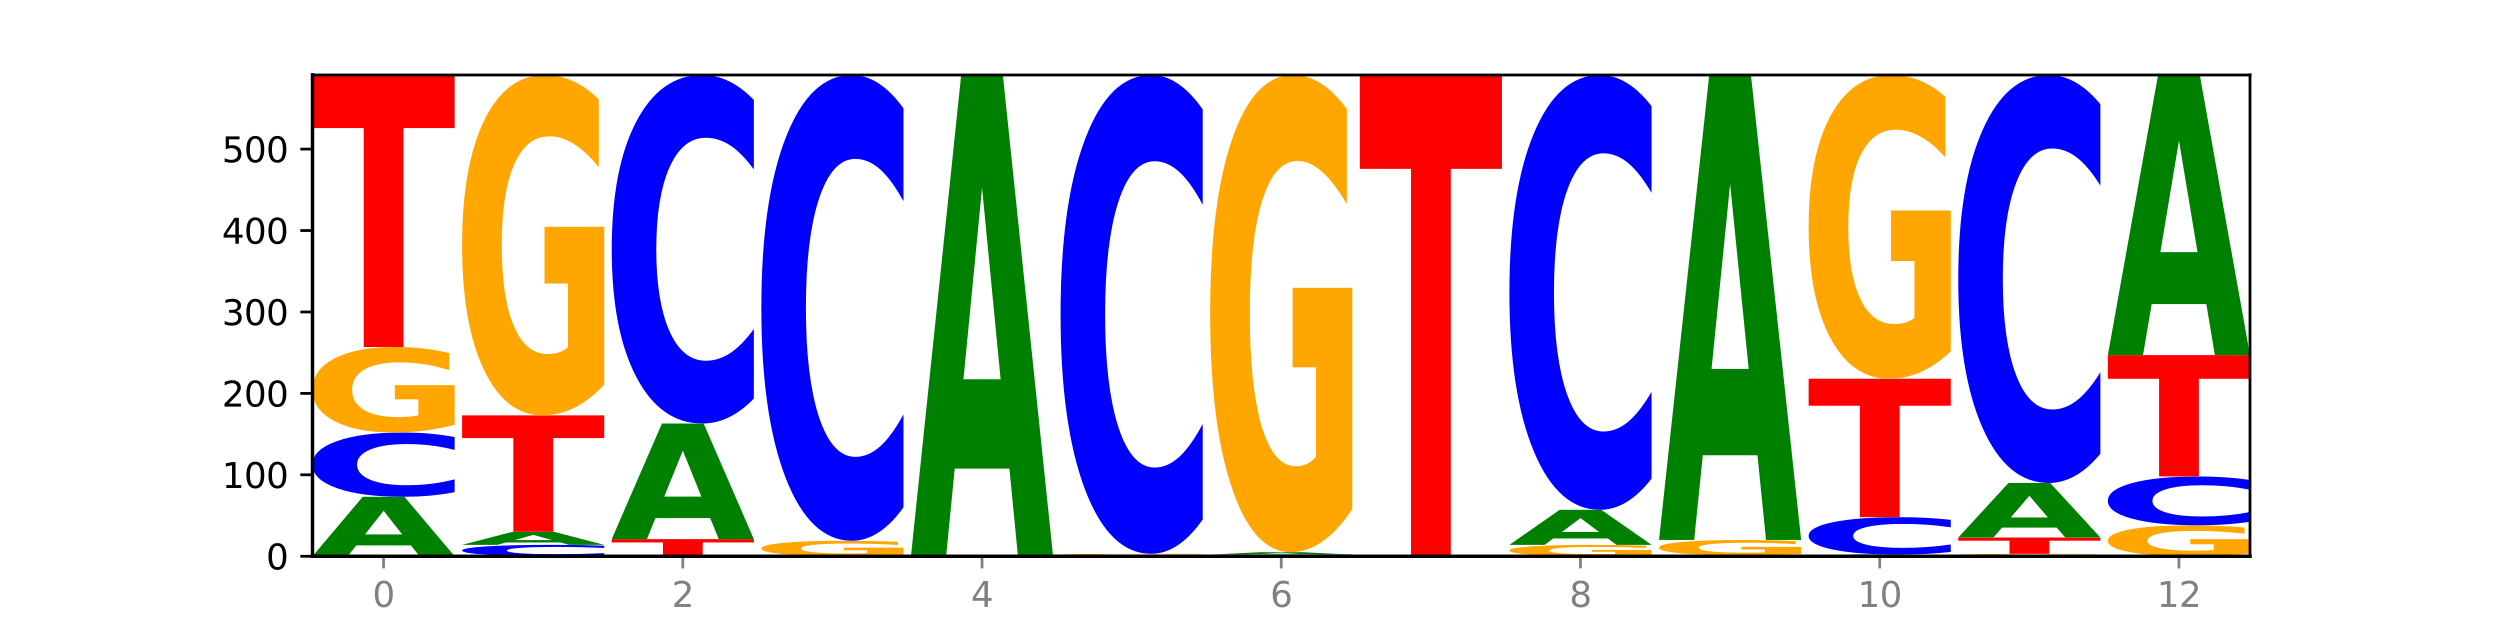 <?xml version="1.0" encoding="utf-8" standalone="no"?>
<!DOCTYPE svg PUBLIC "-//W3C//DTD SVG 1.1//EN"
  "http://www.w3.org/Graphics/SVG/1.1/DTD/svg11.dtd">
<svg xmlns:xlink="http://www.w3.org/1999/xlink" width="720pt" height="180pt" viewBox="0 0 720 180" xmlns="http://www.w3.org/2000/svg" version="1.1">
 <defs>
  <style type="text/css">*{stroke-linejoin: round; stroke-linecap: butt}</style>
 </defs>
 <g id="figure_1">
  <g id="patch_1">
   <path d="M 0 180 
L 720 180 
L 720 0 
L 0 0 
z
" style="fill: #ffffff"/>
  </g>
  <g id="axes_1">
   <g id="patch_2">
    <path d="M 90 160.2 
L 648 160.2 
L 648 21.6 
L 90 21.6 
z
" style="fill: #ffffff"/>
   </g>
   <g id="line2d_1">
    <path d="M 90 160.2 
L 648 160.2 
" clip-path="url(#p8d838ac645)" style="fill: none; stroke: #000000; stroke-width: 0.5; stroke-linecap: square"/>
   </g>
   <g id="patch_3">
    <path d="M 118.355 157.081 
L 102.613 157.081 
L 100.127 160.2 
L 90 160.2 
L 104.462 143.08 
L 116.472 143.08 
L 130.934 160.2 
L 120.816 160.2 
L 118.355 157.081 
z
M 105.123 153.904 
L 115.819 153.904 
L 110.48 147.094 
L 105.123 153.904 
z
" clip-path="url(#p8d838ac645)" style="fill: #008000"/>
   </g>
   <g id="patch_4">
    <path d="M 130.934 141.752 
Q 127.51 142.41 123.808 142.743 
Q 120.105 143.08 116.073 143.08 
Q 104.047 143.08 97.024 140.585 
Q 90 138.09 90 133.822 
Q 90 129.54 97.024 127.049 
Q 104.047 124.553 116.073 124.553 
Q 120.105 124.553 123.808 124.89 
Q 127.51 125.223 130.934 125.881 
L 130.934 129.574 
Q 127.479 128.702 124.127 128.296 
Q 120.776 127.891 117.073 127.891 
Q 110.431 127.891 106.625 129.471 
Q 102.83 131.048 102.83 133.822 
Q 102.83 136.586 106.625 138.166 
Q 110.431 139.743 117.073 139.743 
Q 120.776 139.743 124.127 139.337 
Q 127.479 138.928 130.934 138.055 
L 130.934 141.752 
z
" clip-path="url(#p8d838ac645)" style="fill: #0000ff"/>
   </g>
   <g id="patch_5">
    <path d="M 130.934 122.325 
Q 126.806 123.439 122.366 123.999 
Q 117.926 124.553 113.192 124.553 
Q 102.495 124.553 96.247 121.237 
Q 90 117.92 90 112.249 
Q 90 106.511 96.358 103.22 
Q 102.724 99.929 113.797 99.929 
Q 118.063 99.929 121.971 100.377 
Q 125.889 100.819 129.356 101.694 
L 129.356 106.603 
Q 125.779 105.478 122.237 104.924 
Q 118.696 104.364 115.137 104.364 
Q 108.55 104.364 104.981 106.409 
Q 101.412 108.449 101.412 112.249 
Q 101.412 116.013 104.853 118.068 
Q 108.293 120.118 114.623 120.118 
Q 116.348 120.118 117.825 120.001 
Q 119.302 119.879 120.476 119.624 
L 120.476 115.016 
L 113.733 115.016 
L 113.733 110.911 
L 130.934 110.911 
L 130.934 122.325 
z
" clip-path="url(#p8d838ac645)" style="fill: #ffa600"/>
   </g>
   <g id="patch_6">
    <path d="M 90 21.6 
L 130.934 21.6 
L 130.934 36.876 
L 116.208 36.876 
L 116.208 99.929 
L 104.755 99.929 
L 104.755 36.876 
L 90 36.876 
L 90 21.6 
z
" clip-path="url(#p8d838ac645)" style="fill: #ff0000"/>
   </g>
   <g id="patch_7">
    <path d="M 174.023 159.965 
Q 170.599 160.081 166.897 160.14 
Q 163.194 160.2 159.161 160.2 
Q 147.136 160.2 140.112 159.758 
Q 133.089 159.316 133.089 158.559 
Q 133.089 157.8 140.112 157.359 
Q 147.136 156.917 159.161 156.917 
Q 163.194 156.917 166.897 156.976 
Q 170.599 157.035 174.023 157.152 
L 174.023 157.807 
Q 170.568 157.652 167.216 157.58 
Q 163.864 157.508 160.162 157.508 
Q 153.52 157.508 149.714 157.788 
Q 145.919 158.068 145.919 158.559 
Q 145.919 159.049 149.714 159.329 
Q 153.52 159.609 160.162 159.609 
Q 163.864 159.609 167.216 159.537 
Q 170.568 159.464 174.023 159.31 
L 174.023 159.965 
z
" clip-path="url(#p8d838ac645)" style="fill: #0000ff"/>
   </g>
   <g id="patch_8">
    <path d="M 161.444 156.233 
L 145.701 156.233 
L 143.216 156.917 
L 133.089 156.917 
L 147.551 153.164 
L 159.561 153.164 
L 174.023 156.917 
L 163.905 156.917 
L 161.444 156.233 
z
M 148.212 155.537 
L 158.908 155.537 
L 153.569 154.044 
L 148.212 155.537 
z
" clip-path="url(#p8d838ac645)" style="fill: #008000"/>
   </g>
   <g id="patch_9">
    <path d="M 133.089 119.628 
L 174.023 119.628 
L 174.023 126.169 
L 159.296 126.169 
L 159.296 153.164 
L 147.844 153.164 
L 147.844 126.169 
L 133.089 126.169 
L 133.089 119.628 
z
" clip-path="url(#p8d838ac645)" style="fill: #ff0000"/>
   </g>
   <g id="patch_10">
    <path d="M 174.023 110.759 
Q 169.895 115.194 165.455 117.421 
Q 161.014 119.628 156.281 119.628 
Q 145.584 119.628 139.336 106.426 
Q 133.089 93.223 133.089 70.645 
Q 133.089 47.803 139.446 34.702 
Q 145.813 21.6 156.886 21.6 
Q 161.152 21.6 165.06 23.382 
Q 168.977 25.144 172.445 28.627 
L 172.445 48.168 
Q 168.867 43.692 165.326 41.485 
Q 161.785 39.258 158.226 39.258 
Q 151.639 39.258 148.07 47.398 
Q 144.501 55.518 144.501 70.645 
Q 144.501 85.629 147.941 93.81 
Q 151.382 101.971 157.712 101.971 
Q 159.437 101.971 160.914 101.505 
Q 162.391 101.019 163.565 100.007 
L 163.565 81.66 
L 156.822 81.66 
L 156.822 65.319 
L 174.023 65.319 
L 174.023 110.759 
z
" clip-path="url(#p8d838ac645)" style="fill: #ffa600"/>
   </g>
   <g id="patch_11">
    <path d="M 176.178 155.275 
L 217.112 155.275 
L 217.112 156.236 
L 202.385 156.236 
L 202.385 160.2 
L 190.933 160.2 
L 190.933 156.236 
L 176.178 156.236 
L 176.178 155.275 
z
" clip-path="url(#p8d838ac645)" style="fill: #ff0000"/>
   </g>
   <g id="patch_12">
    <path d="M 204.533 149.209 
L 188.79 149.209 
L 186.304 155.275 
L 176.178 155.275 
L 190.64 121.974 
L 202.65 121.974 
L 217.112 155.275 
L 206.993 155.275 
L 204.533 149.209 
z
M 191.301 143.028 
L 201.997 143.028 
L 196.657 129.782 
L 191.301 143.028 
z
" clip-path="url(#p8d838ac645)" style="fill: #008000"/>
   </g>
   <g id="patch_13">
    <path d="M 217.112 114.779 
Q 213.688 118.345 209.985 120.149 
Q 206.283 121.974 202.25 121.974 
Q 190.225 121.974 183.201 108.455 
Q 176.178 94.936 176.178 71.818 
Q 176.178 48.616 183.201 35.119 
Q 190.225 21.6 202.25 21.6 
Q 206.283 21.6 209.985 23.425 
Q 213.688 25.228 217.112 28.795 
L 217.112 48.803 
Q 213.657 44.076 210.305 41.878 
Q 206.953 39.68 203.251 39.68 
Q 196.609 39.68 192.803 48.243 
Q 189.008 56.786 189.008 71.818 
Q 189.008 86.788 192.803 95.351 
Q 196.609 103.894 203.251 103.894 
Q 206.953 103.894 210.305 101.696 
Q 213.657 99.477 217.112 94.75 
L 217.112 114.779 
z
" clip-path="url(#p8d838ac645)" style="fill: #0000ff"/>
   </g>
   <g id="patch_14">
    <path d="M 260.201 159.797 
Q 256.072 159.998 251.632 160.1 
Q 247.192 160.2 242.458 160.2 
Q 231.761 160.2 225.514 159.6 
Q 219.266 159 219.266 157.973 
Q 219.266 156.935 225.624 156.34 
Q 231.991 155.744 243.064 155.744 
Q 247.33 155.744 251.238 155.825 
Q 255.155 155.905 258.623 156.064 
L 258.623 156.952 
Q 255.045 156.748 251.504 156.648 
Q 247.963 156.547 244.403 156.547 
Q 237.816 156.547 234.248 156.917 
Q 230.679 157.286 230.679 157.973 
Q 230.679 158.655 234.119 159.026 
Q 237.559 159.397 243.889 159.397 
Q 245.614 159.397 247.091 159.376 
Q 248.568 159.354 249.742 159.308 
L 249.742 158.474 
L 243 158.474 
L 243 157.731 
L 260.201 157.731 
L 260.201 159.797 
z
" clip-path="url(#p8d838ac645)" style="fill: #ffa600"/>
   </g>
   <g id="patch_15">
    <path d="M 260.201 146.129 
Q 256.777 150.895 253.074 153.306 
Q 249.372 155.744 245.339 155.744 
Q 233.313 155.744 226.29 137.677 
Q 219.266 119.61 219.266 88.714 
Q 219.266 57.706 226.29 39.667 
Q 233.313 21.6 245.339 21.6 
Q 249.372 21.6 253.074 24.038 
Q 256.777 26.449 260.201 31.215 
L 260.201 57.956 
Q 256.746 51.638 253.394 48.7 
Q 250.042 45.763 246.339 45.763 
Q 239.697 45.763 235.892 57.207 
Q 232.096 68.624 232.096 88.714 
Q 232.096 108.72 235.892 120.165 
Q 239.697 131.581 246.339 131.581 
Q 250.042 131.581 253.394 128.644 
Q 256.746 125.679 260.201 119.361 
L 260.201 146.129 
z
" clip-path="url(#p8d838ac645)" style="fill: #0000ff"/>
   </g>
   <g id="patch_16">
    <path d="M 290.71 134.951 
L 274.968 134.951 
L 272.482 160.2 
L 262.355 160.2 
L 276.817 21.6 
L 288.827 21.6 
L 303.29 160.2 
L 293.171 160.2 
L 290.71 134.951 
z
M 277.479 109.228 
L 288.175 109.228 
L 282.835 54.096 
L 277.479 109.228 
z
" clip-path="url(#p8d838ac645)" style="fill: #008000"/>
   </g>
   <g id="patch_17">
    <path d="M 305.444 159.965 
L 346.378 159.965 
L 346.378 160.011 
L 331.652 160.011 
L 331.652 160.2 
L 320.199 160.2 
L 320.199 160.011 
L 305.444 160.011 
L 305.444 159.965 
z
" clip-path="url(#p8d838ac645)" style="fill: #ff0000"/>
   </g>
   <g id="patch_18">
    <path d="M 346.378 159.923 
Q 342.25 159.944 337.81 159.955 
Q 333.37 159.965 328.636 159.965 
Q 317.939 159.965 311.692 159.902 
Q 305.444 159.839 305.444 159.731 
Q 305.444 159.622 311.802 159.559 
Q 318.168 159.496 329.241 159.496 
Q 333.507 159.496 337.415 159.505 
Q 341.333 159.513 344.8 159.53 
L 344.8 159.624 
Q 341.223 159.602 337.681 159.592 
Q 334.14 159.581 330.581 159.581 
Q 323.994 159.581 320.425 159.62 
Q 316.856 159.659 316.856 159.731 
Q 316.856 159.803 320.297 159.842 
Q 323.737 159.881 330.067 159.881 
Q 331.792 159.881 333.269 159.879 
Q 334.746 159.876 335.92 159.872 
L 335.92 159.784 
L 329.177 159.784 
L 329.177 159.706 
L 346.378 159.706 
L 346.378 159.923 
z
" clip-path="url(#p8d838ac645)" style="fill: #ffa600"/>
   </g>
   <g id="patch_19">
    <path d="M 346.378 149.612 
Q 342.954 154.512 339.252 156.99 
Q 335.549 159.496 331.517 159.496 
Q 319.491 159.496 312.468 140.924 
Q 305.444 122.352 305.444 90.591 
Q 305.444 58.716 312.468 40.172 
Q 319.491 21.6 331.517 21.6 
Q 335.549 21.6 339.252 24.107 
Q 342.954 26.585 346.378 31.484 
L 346.378 58.972 
Q 342.923 52.478 339.571 49.458 
Q 336.22 46.439 332.517 46.439 
Q 325.875 46.439 322.069 58.203 
Q 318.274 69.939 318.274 90.591 
Q 318.274 111.157 322.069 122.922 
Q 325.875 134.657 332.517 134.657 
Q 336.22 134.657 339.571 131.638 
Q 342.923 128.59 346.378 122.095 
L 346.378 149.612 
z
" clip-path="url(#p8d838ac645)" style="fill: #0000ff"/>
   </g>
   <g id="patch_20">
    <path d="M 389.467 160.166 
Q 386.043 160.183 382.341 160.191 
Q 378.638 160.2 374.605 160.2 
Q 362.58 160.2 355.556 160.137 
Q 348.533 160.074 348.533 159.966 
Q 348.533 159.857 355.556 159.794 
Q 362.58 159.731 374.605 159.731 
Q 378.638 159.731 382.341 159.739 
Q 386.043 159.748 389.467 159.765 
L 389.467 159.858 
Q 386.012 159.836 382.66 159.826 
Q 379.308 159.815 375.606 159.815 
Q 368.964 159.815 365.158 159.855 
Q 361.363 159.895 361.363 159.966 
Q 361.363 160.036 365.158 160.076 
Q 368.964 160.116 375.606 160.116 
Q 379.308 160.116 382.66 160.105 
Q 386.012 160.095 389.467 160.073 
L 389.467 160.166 
z
" clip-path="url(#p8d838ac645)" style="fill: #0000ff"/>
   </g>
   <g id="patch_21">
    <path d="M 376.888 159.603 
L 361.145 159.603 
L 358.66 159.731 
L 348.533 159.731 
L 362.995 159.027 
L 375.005 159.027 
L 389.467 159.731 
L 379.349 159.731 
L 376.888 159.603 
z
M 363.656 159.472 
L 374.352 159.472 
L 369.013 159.192 
L 363.656 159.472 
z
" clip-path="url(#p8d838ac645)" style="fill: #008000"/>
   </g>
   <g id="patch_22">
    <path d="M 389.467 146.593 
Q 385.339 152.81 380.899 155.933 
Q 376.458 159.027 371.725 159.027 
Q 361.028 159.027 354.78 140.518 
Q 348.533 122.009 348.533 90.356 
Q 348.533 58.334 354.89 39.967 
Q 361.257 21.6 372.33 21.6 
Q 376.596 21.6 380.504 24.098 
Q 384.421 26.568 387.889 31.451 
L 387.889 58.845 
Q 384.311 52.572 380.77 49.477 
Q 377.229 46.355 373.67 46.355 
Q 367.083 46.355 363.514 57.767 
Q 359.945 69.15 359.945 90.356 
Q 359.945 111.364 363.386 122.832 
Q 366.826 134.273 373.156 134.273 
Q 374.881 134.273 376.358 133.62 
Q 377.835 132.939 379.009 131.519 
L 379.009 105.799 
L 372.266 105.799 
L 372.266 82.89 
L 389.467 82.89 
L 389.467 146.593 
z
" clip-path="url(#p8d838ac645)" style="fill: #ffa600"/>
   </g>
   <g id="patch_23">
    <path d="M 391.622 21.6 
L 432.556 21.6 
L 432.556 48.631 
L 417.829 48.631 
L 417.829 160.2 
L 406.377 160.2 
L 406.377 48.631 
L 391.622 48.631 
L 391.622 21.6 
z
" clip-path="url(#p8d838ac645)" style="fill: #ff0000"/>
   </g>
   <g id="patch_24">
    <path d="M 475.645 159.903 
Q 471.516 160.051 467.076 160.126 
Q 462.636 160.2 457.902 160.2 
Q 447.205 160.2 440.958 159.758 
Q 434.71 159.316 434.71 158.559 
Q 434.71 157.794 441.068 157.356 
Q 447.435 156.917 458.508 156.917 
Q 462.774 156.917 466.682 156.976 
Q 470.599 157.035 474.067 157.152 
L 474.067 157.807 
Q 470.489 157.657 466.948 157.583 
Q 463.407 157.508 459.847 157.508 
Q 453.26 157.508 449.692 157.781 
Q 446.123 158.053 446.123 158.559 
Q 446.123 159.061 449.563 159.335 
Q 453.003 159.609 459.333 159.609 
Q 461.058 159.609 462.535 159.593 
Q 464.012 159.577 465.186 159.543 
L 465.186 158.928 
L 458.444 158.928 
L 458.444 158.381 
L 475.645 158.381 
L 475.645 159.903 
z
" clip-path="url(#p8d838ac645)" style="fill: #ffa600"/>
   </g>
   <g id="patch_25">
    <path d="M 463.066 155.08 
L 447.323 155.08 
L 444.837 156.917 
L 434.71 156.917 
L 449.173 146.832 
L 461.183 146.832 
L 475.645 156.917 
L 465.526 156.917 
L 463.066 155.08 
z
M 449.834 153.208 
L 460.53 153.208 
L 455.19 149.197 
L 449.834 153.208 
z
" clip-path="url(#p8d838ac645)" style="fill: #008000"/>
   </g>
   <g id="patch_26">
    <path d="M 475.645 137.856 
Q 472.221 142.305 468.518 144.556 
Q 464.816 146.832 460.783 146.832 
Q 448.757 146.832 441.734 129.966 
Q 434.71 113.099 434.71 84.255 
Q 434.71 55.307 441.734 38.467 
Q 448.757 21.6 460.783 21.6 
Q 464.816 21.6 468.518 23.876 
Q 472.221 26.127 475.645 30.577 
L 475.645 55.54 
Q 472.19 49.642 468.838 46.9 
Q 465.486 44.158 461.783 44.158 
Q 455.142 44.158 451.336 54.842 
Q 447.54 65.5 447.54 84.255 
Q 447.54 102.933 451.336 113.617 
Q 455.142 124.275 461.783 124.275 
Q 465.486 124.275 468.838 121.532 
Q 472.19 118.764 475.645 112.866 
L 475.645 137.856 
z
" clip-path="url(#p8d838ac645)" style="fill: #0000ff"/>
   </g>
   <g id="patch_27">
    <path d="M 477.799 159.965 
L 518.734 159.965 
L 518.734 160.011 
L 504.007 160.011 
L 504.007 160.2 
L 492.555 160.2 
L 492.555 160.011 
L 477.799 160.011 
L 477.799 159.965 
z
" clip-path="url(#p8d838ac645)" style="fill: #ff0000"/>
   </g>
   <g id="patch_28">
    <path d="M 518.734 159.562 
Q 514.605 159.764 510.165 159.865 
Q 505.725 159.965 500.991 159.965 
Q 490.294 159.965 484.047 159.365 
Q 477.799 158.765 477.799 157.739 
Q 477.799 156.701 484.157 156.105 
Q 490.524 155.51 501.597 155.51 
Q 505.862 155.51 509.771 155.591 
Q 513.688 155.671 517.156 155.829 
L 517.156 156.717 
Q 513.578 156.514 510.037 156.414 
Q 506.495 156.312 502.936 156.312 
Q 496.349 156.312 492.78 156.682 
Q 489.212 157.051 489.212 157.739 
Q 489.212 158.42 492.652 158.792 
Q 496.092 159.163 502.422 159.163 
Q 504.147 159.163 505.624 159.142 
Q 507.101 159.12 508.275 159.074 
L 508.275 158.24 
L 501.532 158.24 
L 501.532 157.497 
L 518.734 157.497 
L 518.734 159.562 
z
" clip-path="url(#p8d838ac645)" style="fill: #ffa600"/>
   </g>
   <g id="patch_29">
    <path d="M 506.154 131.115 
L 490.412 131.115 
L 487.926 155.51 
L 477.799 155.51 
L 492.261 21.6 
L 504.271 21.6 
L 518.734 155.51 
L 508.615 155.51 
L 506.154 131.115 
z
M 492.923 106.262 
L 503.619 106.262 
L 498.279 52.997 
L 492.923 106.262 
z
" clip-path="url(#p8d838ac645)" style="fill: #008000"/>
   </g>
   <g id="patch_30">
    <path d="M 549.243 160.115 
L 533.501 160.115 
L 531.015 160.2 
L 520.888 160.2 
L 535.35 159.731 
L 547.36 159.731 
L 561.822 160.2 
L 551.704 160.2 
L 549.243 160.115 
z
M 536.011 160.028 
L 546.707 160.028 
L 541.368 159.841 
L 536.011 160.028 
z
" clip-path="url(#p8d838ac645)" style="fill: #008000"/>
   </g>
   <g id="patch_31">
    <path d="M 561.822 158.958 
Q 558.398 159.341 554.696 159.535 
Q 550.993 159.731 546.961 159.731 
Q 534.935 159.731 527.912 158.278 
Q 520.888 156.825 520.888 154.34 
Q 520.888 151.847 527.912 150.396 
Q 534.935 148.943 546.961 148.943 
Q 550.993 148.943 554.696 149.139 
Q 558.398 149.333 561.822 149.716 
L 561.822 151.867 
Q 558.367 151.359 555.015 151.123 
Q 551.664 150.886 547.961 150.886 
Q 541.319 150.886 537.513 151.807 
Q 533.718 152.725 533.718 154.34 
Q 533.718 155.949 537.513 156.87 
Q 541.319 157.788 547.961 157.788 
Q 551.664 157.788 555.015 157.552 
Q 558.367 157.313 561.822 156.805 
L 561.822 158.958 
z
" clip-path="url(#p8d838ac645)" style="fill: #0000ff"/>
   </g>
   <g id="patch_32">
    <path d="M 520.888 109.075 
L 561.822 109.075 
L 561.822 116.851 
L 547.096 116.851 
L 547.096 148.943 
L 535.643 148.943 
L 535.643 116.851 
L 520.888 116.851 
L 520.888 109.075 
z
" clip-path="url(#p8d838ac645)" style="fill: #ff0000"/>
   </g>
   <g id="patch_33">
    <path d="M 561.822 101.161 
Q 557.694 105.118 553.254 107.106 
Q 548.814 109.075 544.08 109.075 
Q 533.383 109.075 527.136 97.294 
Q 520.888 85.512 520.888 65.365 
Q 520.888 44.982 527.246 33.291 
Q 533.612 21.6 544.685 21.6 
Q 548.951 21.6 552.859 23.19 
Q 556.777 24.762 560.244 27.87 
L 560.244 45.307 
Q 556.667 41.314 553.125 39.344 
Q 549.584 37.357 546.025 37.357 
Q 539.438 37.357 535.869 44.621 
Q 532.3 51.867 532.3 65.365 
Q 532.3 78.736 535.741 86.036 
Q 539.181 93.318 545.511 93.318 
Q 547.236 93.318 548.713 92.903 
Q 550.19 92.469 551.364 91.566 
L 551.364 75.195 
L 544.621 75.195 
L 544.621 60.612 
L 561.822 60.612 
L 561.822 101.161 
z
" clip-path="url(#p8d838ac645)" style="fill: #ffa600"/>
   </g>
   <g id="patch_34">
    <path d="M 604.911 160.136 
Q 600.783 160.168 596.343 160.184 
Q 591.902 160.2 587.169 160.2 
Q 576.472 160.2 570.224 160.105 
Q 563.977 160.01 563.977 159.848 
Q 563.977 159.685 570.334 159.59 
Q 576.701 159.496 587.774 159.496 
Q 592.04 159.496 595.948 159.509 
Q 599.865 159.522 603.333 159.547 
L 603.333 159.687 
Q 599.755 159.655 596.214 159.639 
Q 592.673 159.623 589.114 159.623 
Q 582.527 159.623 578.958 159.682 
Q 575.389 159.74 575.389 159.848 
Q 575.389 159.956 578.83 160.015 
Q 582.27 160.073 588.6 160.073 
Q 590.325 160.073 591.802 160.07 
Q 593.279 160.066 594.453 160.059 
L 594.453 159.928 
L 587.71 159.928 
L 587.71 159.81 
L 604.911 159.81 
L 604.911 160.136 
z
" clip-path="url(#p8d838ac645)" style="fill: #ffa600"/>
   </g>
   <g id="patch_35">
    <path d="M 563.977 154.806 
L 604.911 154.806 
L 604.911 155.721 
L 590.184 155.721 
L 590.184 159.496 
L 578.732 159.496 
L 578.732 155.721 
L 563.977 155.721 
L 563.977 154.806 
z
" clip-path="url(#p8d838ac645)" style="fill: #ff0000"/>
   </g>
   <g id="patch_36">
    <path d="M 592.332 151.944 
L 576.589 151.944 
L 574.104 154.806 
L 563.977 154.806 
L 578.439 139.093 
L 590.449 139.093 
L 604.911 154.806 
L 594.793 154.806 
L 592.332 151.944 
z
M 579.1 149.027 
L 589.796 149.027 
L 584.457 142.777 
L 579.1 149.027 
z
" clip-path="url(#p8d838ac645)" style="fill: #008000"/>
   </g>
   <g id="patch_37">
    <path d="M 604.911 130.672 
Q 601.487 134.846 597.785 136.958 
Q 594.082 139.093 590.049 139.093 
Q 578.024 139.093 571 123.269 
Q 563.977 107.445 563.977 80.383 
Q 563.977 53.224 571 37.424 
Q 578.024 21.6 590.049 21.6 
Q 594.082 21.6 597.785 23.736 
Q 601.487 25.847 604.911 30.022 
L 604.911 53.443 
Q 601.456 47.909 598.104 45.337 
Q 594.752 42.764 591.05 42.764 
Q 584.408 42.764 580.602 52.788 
Q 576.807 62.787 576.807 80.383 
Q 576.807 97.906 580.602 107.93 
Q 584.408 117.93 591.05 117.93 
Q 594.752 117.93 598.104 115.357 
Q 601.456 112.76 604.911 107.226 
L 604.911 130.672 
z
" clip-path="url(#p8d838ac645)" style="fill: #0000ff"/>
   </g>
   <g id="patch_38">
    <path d="M 648 159.394 
Q 643.872 159.797 639.431 159.999 
Q 634.991 160.2 630.257 160.2 
Q 619.561 160.2 613.313 159 
Q 607.066 157.799 607.066 155.747 
Q 607.066 153.67 613.423 152.479 
Q 619.79 151.288 630.863 151.288 
Q 635.129 151.288 639.037 151.45 
Q 642.954 151.61 646.422 151.927 
L 646.422 153.704 
Q 642.844 153.297 639.303 153.096 
Q 635.762 152.894 632.202 152.894 
Q 625.615 152.894 622.047 153.634 
Q 618.478 154.372 618.478 155.747 
Q 618.478 157.109 621.918 157.853 
Q 625.359 158.595 631.689 158.595 
Q 633.413 158.595 634.89 158.552 
Q 636.367 158.508 637.542 158.416 
L 637.542 156.748 
L 630.799 156.748 
L 630.799 155.263 
L 648 155.263 
L 648 159.394 
z
" clip-path="url(#p8d838ac645)" style="fill: #ffa600"/>
   </g>
   <g id="patch_39">
    <path d="M 648 150.28 
Q 644.576 150.78 640.873 151.033 
Q 637.171 151.288 633.138 151.288 
Q 621.113 151.288 614.089 149.393 
Q 607.066 147.498 607.066 144.257 
Q 607.066 141.005 614.089 139.112 
Q 621.113 137.217 633.138 137.217 
Q 637.171 137.217 640.873 137.473 
Q 644.576 137.726 648 138.226 
L 648 141.031 
Q 644.545 140.368 641.193 140.06 
Q 637.841 139.752 634.139 139.752 
Q 627.497 139.752 623.691 140.952 
Q 619.896 142.15 619.896 144.257 
Q 619.896 146.356 623.691 147.556 
Q 627.497 148.754 634.139 148.754 
Q 637.841 148.754 641.193 148.446 
Q 644.545 148.135 648 147.472 
L 648 150.28 
z
" clip-path="url(#p8d838ac645)" style="fill: #0000ff"/>
   </g>
   <g id="patch_40">
    <path d="M 607.066 102.274 
L 648 102.274 
L 648 109.089 
L 633.273 109.089 
L 633.273 137.217 
L 621.821 137.217 
L 621.821 109.089 
L 607.066 109.089 
L 607.066 102.274 
z
" clip-path="url(#p8d838ac645)" style="fill: #ff0000"/>
   </g>
   <g id="patch_41">
    <path d="M 635.421 87.578 
L 619.678 87.578 
L 617.193 102.274 
L 607.066 102.274 
L 621.528 21.6 
L 633.538 21.6 
L 648 102.274 
L 637.881 102.274 
L 635.421 87.578 
z
M 622.189 72.605 
L 632.885 72.605 
L 627.545 40.515 
L 622.189 72.605 
z
" clip-path="url(#p8d838ac645)" style="fill: #008000"/>
   </g>
   <g id="matplotlib.axis_1">
    <g id="xtick_1">
     <g id="line2d_2">
      <defs>
       <path id="m10057bf23b" d="M 0 0 
L 0 3.5 
" style="stroke: #808080; stroke-width: 0.8"/>
      </defs>
      <g>
       <use xlink:href="#m10057bf23b" x="110.467" y="160.2" style="fill: #808080; stroke: #808080; stroke-width: 0.8"/>
      </g>
     </g>
     <g id="text_1">
      <!-- 0 -->
      <g style="fill: #808080" transform="translate(107.286 174.798) scale(0.1 -0.1)">
       <defs>
        <path id="DejaVuSans-30" d="M 2034 4250 
Q 1547 4250 1301 3770 
Q 1056 3291 1056 2328 
Q 1056 1369 1301 889 
Q 1547 409 2034 409 
Q 2525 409 2770 889 
Q 3016 1369 3016 2328 
Q 3016 3291 2770 3770 
Q 2525 4250 2034 4250 
z
M 2034 4750 
Q 2819 4750 3233 4129 
Q 3647 3509 3647 2328 
Q 3647 1150 3233 529 
Q 2819 -91 2034 -91 
Q 1250 -91 836 529 
Q 422 1150 422 2328 
Q 422 3509 836 4129 
Q 1250 4750 2034 4750 
z
" transform="scale(0.016)"/>
       </defs>
       <use xlink:href="#DejaVuSans-30"/>
      </g>
     </g>
    </g>
    <g id="xtick_2">
     <g id="line2d_3">
      <g>
       <use xlink:href="#m10057bf23b" x="196.645" y="160.2" style="fill: #808080; stroke: #808080; stroke-width: 0.8"/>
      </g>
     </g>
     <g id="text_2">
      <!-- 2 -->
      <g style="fill: #808080" transform="translate(193.464 174.798) scale(0.1 -0.1)">
       <defs>
        <path id="DejaVuSans-32" d="M 1228 531 
L 3431 531 
L 3431 0 
L 469 0 
L 469 531 
Q 828 903 1448 1529 
Q 2069 2156 2228 2338 
Q 2531 2678 2651 2914 
Q 2772 3150 2772 3378 
Q 2772 3750 2511 3984 
Q 2250 4219 1831 4219 
Q 1534 4219 1204 4116 
Q 875 4013 500 3803 
L 500 4441 
Q 881 4594 1212 4672 
Q 1544 4750 1819 4750 
Q 2544 4750 2975 4387 
Q 3406 4025 3406 3419 
Q 3406 3131 3298 2873 
Q 3191 2616 2906 2266 
Q 2828 2175 2409 1742 
Q 1991 1309 1228 531 
z
" transform="scale(0.016)"/>
       </defs>
       <use xlink:href="#DejaVuSans-32"/>
      </g>
     </g>
    </g>
    <g id="xtick_3">
     <g id="line2d_4">
      <g>
       <use xlink:href="#m10057bf23b" x="282.822" y="160.2" style="fill: #808080; stroke: #808080; stroke-width: 0.8"/>
      </g>
     </g>
     <g id="text_3">
      <!-- 4 -->
      <g style="fill: #808080" transform="translate(279.641 174.798) scale(0.1 -0.1)">
       <defs>
        <path id="DejaVuSans-34" d="M 2419 4116 
L 825 1625 
L 2419 1625 
L 2419 4116 
z
M 2253 4666 
L 3047 4666 
L 3047 1625 
L 3713 1625 
L 3713 1100 
L 3047 1100 
L 3047 0 
L 2419 0 
L 2419 1100 
L 313 1100 
L 313 1709 
L 2253 4666 
z
" transform="scale(0.016)"/>
       </defs>
       <use xlink:href="#DejaVuSans-34"/>
      </g>
     </g>
    </g>
    <g id="xtick_4">
     <g id="line2d_5">
      <g>
       <use xlink:href="#m10057bf23b" x="369" y="160.2" style="fill: #808080; stroke: #808080; stroke-width: 0.8"/>
      </g>
     </g>
     <g id="text_4">
      <!-- 6 -->
      <g style="fill: #808080" transform="translate(365.819 174.798) scale(0.1 -0.1)">
       <defs>
        <path id="DejaVuSans-36" d="M 2113 2584 
Q 1688 2584 1439 2293 
Q 1191 2003 1191 1497 
Q 1191 994 1439 701 
Q 1688 409 2113 409 
Q 2538 409 2786 701 
Q 3034 994 3034 1497 
Q 3034 2003 2786 2293 
Q 2538 2584 2113 2584 
z
M 3366 4563 
L 3366 3988 
Q 3128 4100 2886 4159 
Q 2644 4219 2406 4219 
Q 1781 4219 1451 3797 
Q 1122 3375 1075 2522 
Q 1259 2794 1537 2939 
Q 1816 3084 2150 3084 
Q 2853 3084 3261 2657 
Q 3669 2231 3669 1497 
Q 3669 778 3244 343 
Q 2819 -91 2113 -91 
Q 1303 -91 875 529 
Q 447 1150 447 2328 
Q 447 3434 972 4092 
Q 1497 4750 2381 4750 
Q 2619 4750 2861 4703 
Q 3103 4656 3366 4563 
z
" transform="scale(0.016)"/>
       </defs>
       <use xlink:href="#DejaVuSans-36"/>
      </g>
     </g>
    </g>
    <g id="xtick_5">
     <g id="line2d_6">
      <g>
       <use xlink:href="#m10057bf23b" x="455.178" y="160.2" style="fill: #808080; stroke: #808080; stroke-width: 0.8"/>
      </g>
     </g>
     <g id="text_5">
      <!-- 8 -->
      <g style="fill: #808080" transform="translate(451.996 174.798) scale(0.1 -0.1)">
       <defs>
        <path id="DejaVuSans-38" d="M 2034 2216 
Q 1584 2216 1326 1975 
Q 1069 1734 1069 1313 
Q 1069 891 1326 650 
Q 1584 409 2034 409 
Q 2484 409 2743 651 
Q 3003 894 3003 1313 
Q 3003 1734 2745 1975 
Q 2488 2216 2034 2216 
z
M 1403 2484 
Q 997 2584 770 2862 
Q 544 3141 544 3541 
Q 544 4100 942 4425 
Q 1341 4750 2034 4750 
Q 2731 4750 3128 4425 
Q 3525 4100 3525 3541 
Q 3525 3141 3298 2862 
Q 3072 2584 2669 2484 
Q 3125 2378 3379 2068 
Q 3634 1759 3634 1313 
Q 3634 634 3220 271 
Q 2806 -91 2034 -91 
Q 1263 -91 848 271 
Q 434 634 434 1313 
Q 434 1759 690 2068 
Q 947 2378 1403 2484 
z
M 1172 3481 
Q 1172 3119 1398 2916 
Q 1625 2713 2034 2713 
Q 2441 2713 2670 2916 
Q 2900 3119 2900 3481 
Q 2900 3844 2670 4047 
Q 2441 4250 2034 4250 
Q 1625 4250 1398 4047 
Q 1172 3844 1172 3481 
z
" transform="scale(0.016)"/>
       </defs>
       <use xlink:href="#DejaVuSans-38"/>
      </g>
     </g>
    </g>
    <g id="xtick_6">
     <g id="line2d_7">
      <g>
       <use xlink:href="#m10057bf23b" x="541.355" y="160.2" style="fill: #808080; stroke: #808080; stroke-width: 0.8"/>
      </g>
     </g>
     <g id="text_6">
      <!-- 10 -->
      <g style="fill: #808080" transform="translate(534.993 174.798) scale(0.1 -0.1)">
       <defs>
        <path id="DejaVuSans-31" d="M 794 531 
L 1825 531 
L 1825 4091 
L 703 3866 
L 703 4441 
L 1819 4666 
L 2450 4666 
L 2450 531 
L 3481 531 
L 3481 0 
L 794 0 
L 794 531 
z
" transform="scale(0.016)"/>
       </defs>
       <use xlink:href="#DejaVuSans-31"/>
       <use xlink:href="#DejaVuSans-30" x="63.623"/>
      </g>
     </g>
    </g>
    <g id="xtick_7">
     <g id="line2d_8">
      <g>
       <use xlink:href="#m10057bf23b" x="627.533" y="160.2" style="fill: #808080; stroke: #808080; stroke-width: 0.8"/>
      </g>
     </g>
     <g id="text_7">
      <!-- 12 -->
      <g style="fill: #808080" transform="translate(621.17 174.798) scale(0.1 -0.1)">
       <use xlink:href="#DejaVuSans-31"/>
       <use xlink:href="#DejaVuSans-32" x="63.623"/>
      </g>
     </g>
    </g>
   </g>
   <g id="matplotlib.axis_2">
    <g id="ytick_1">
     <g id="line2d_9">
      <defs>
       <path id="mbe3f729cfc" d="M 0 0 
L -3.5 0 
" style="stroke: #000000; stroke-width: 0.8"/>
      </defs>
      <g>
       <use xlink:href="#mbe3f729cfc" x="90" y="160.2" style="stroke: #000000; stroke-width: 0.8"/>
      </g>
     </g>
     <g id="text_8">
      <!-- 0 -->
      <g transform="translate(76.638 163.999) scale(0.1 -0.1)">
       <use xlink:href="#DejaVuSans-30"/>
      </g>
     </g>
    </g>
    <g id="ytick_2">
     <g id="line2d_10">
      <g>
       <use xlink:href="#mbe3f729cfc" x="90" y="136.748" style="stroke: #000000; stroke-width: 0.8"/>
      </g>
     </g>
     <g id="text_9">
      <!-- 100 -->
      <g transform="translate(63.913 140.547) scale(0.1 -0.1)">
       <use xlink:href="#DejaVuSans-31"/>
       <use xlink:href="#DejaVuSans-30" x="63.623"/>
       <use xlink:href="#DejaVuSans-30" x="127.246"/>
      </g>
     </g>
    </g>
    <g id="ytick_3">
     <g id="line2d_11">
      <g>
       <use xlink:href="#mbe3f729cfc" x="90" y="113.296" style="stroke: #000000; stroke-width: 0.8"/>
      </g>
     </g>
     <g id="text_10">
      <!-- 200 -->
      <g transform="translate(63.913 117.096) scale(0.1 -0.1)">
       <use xlink:href="#DejaVuSans-32"/>
       <use xlink:href="#DejaVuSans-30" x="63.623"/>
       <use xlink:href="#DejaVuSans-30" x="127.246"/>
      </g>
     </g>
    </g>
    <g id="ytick_4">
     <g id="line2d_12">
      <g>
       <use xlink:href="#mbe3f729cfc" x="90" y="89.845" style="stroke: #000000; stroke-width: 0.8"/>
      </g>
     </g>
     <g id="text_11">
      <!-- 300 -->
      <g transform="translate(63.913 93.644) scale(0.1 -0.1)">
       <defs>
        <path id="DejaVuSans-33" d="M 2597 2516 
Q 3050 2419 3304 2112 
Q 3559 1806 3559 1356 
Q 3559 666 3084 287 
Q 2609 -91 1734 -91 
Q 1441 -91 1130 -33 
Q 819 25 488 141 
L 488 750 
Q 750 597 1062 519 
Q 1375 441 1716 441 
Q 2309 441 2620 675 
Q 2931 909 2931 1356 
Q 2931 1769 2642 2001 
Q 2353 2234 1838 2234 
L 1294 2234 
L 1294 2753 
L 1863 2753 
Q 2328 2753 2575 2939 
Q 2822 3125 2822 3475 
Q 2822 3834 2567 4026 
Q 2313 4219 1838 4219 
Q 1578 4219 1281 4162 
Q 984 4106 628 3988 
L 628 4550 
Q 988 4650 1302 4700 
Q 1616 4750 1894 4750 
Q 2613 4750 3031 4423 
Q 3450 4097 3450 3541 
Q 3450 3153 3228 2886 
Q 3006 2619 2597 2516 
z
" transform="scale(0.016)"/>
       </defs>
       <use xlink:href="#DejaVuSans-33"/>
       <use xlink:href="#DejaVuSans-30" x="63.623"/>
       <use xlink:href="#DejaVuSans-30" x="127.246"/>
      </g>
     </g>
    </g>
    <g id="ytick_5">
     <g id="line2d_13">
      <g>
       <use xlink:href="#mbe3f729cfc" x="90" y="66.393" style="stroke: #000000; stroke-width: 0.8"/>
      </g>
     </g>
     <g id="text_12">
      <!-- 400 -->
      <g transform="translate(63.913 70.192) scale(0.1 -0.1)">
       <use xlink:href="#DejaVuSans-34"/>
       <use xlink:href="#DejaVuSans-30" x="63.623"/>
       <use xlink:href="#DejaVuSans-30" x="127.246"/>
      </g>
     </g>
    </g>
    <g id="ytick_6">
     <g id="line2d_14">
      <g>
       <use xlink:href="#mbe3f729cfc" x="90" y="42.941" style="stroke: #000000; stroke-width: 0.8"/>
      </g>
     </g>
     <g id="text_13">
      <!-- 500 -->
      <g transform="translate(63.913 46.74) scale(0.1 -0.1)">
       <defs>
        <path id="DejaVuSans-35" d="M 691 4666 
L 3169 4666 
L 3169 4134 
L 1269 4134 
L 1269 2991 
Q 1406 3038 1543 3061 
Q 1681 3084 1819 3084 
Q 2600 3084 3056 2656 
Q 3513 2228 3513 1497 
Q 3513 744 3044 326 
Q 2575 -91 1722 -91 
Q 1428 -91 1123 -41 
Q 819 9 494 109 
L 494 744 
Q 775 591 1075 516 
Q 1375 441 1709 441 
Q 2250 441 2565 725 
Q 2881 1009 2881 1497 
Q 2881 1984 2565 2268 
Q 2250 2553 1709 2553 
Q 1456 2553 1204 2497 
Q 953 2441 691 2322 
L 691 4666 
z
" transform="scale(0.016)"/>
       </defs>
       <use xlink:href="#DejaVuSans-35"/>
       <use xlink:href="#DejaVuSans-30" x="63.623"/>
       <use xlink:href="#DejaVuSans-30" x="127.246"/>
      </g>
     </g>
    </g>
   </g>
   <g id="patch_42">
    <path d="M 90 160.2 
L 90 21.6 
" style="fill: none; stroke: #000000; stroke-linejoin: miter; stroke-linecap: square"/>
   </g>
   <g id="patch_43">
    <path d="M 648 160.2 
L 648 21.6 
" style="fill: none; stroke: #000000; stroke-width: 0.8; stroke-linejoin: miter; stroke-linecap: square"/>
   </g>
   <g id="patch_44">
    <path d="M 90 160.2 
L 648 160.2 
" style="fill: none; stroke: #000000; stroke-linejoin: miter; stroke-linecap: square"/>
   </g>
   <g id="patch_45">
    <path d="M 90 21.6 
L 648 21.6 
" style="fill: none; stroke: #000000; stroke-width: 0.8; stroke-linejoin: miter; stroke-linecap: square"/>
   </g>
  </g>
 </g>
 <defs>
  <clipPath id="p8d838ac645">
   <rect x="90" y="21.6" width="558" height="138.6"/>
  </clipPath>
 </defs>
</svg>
